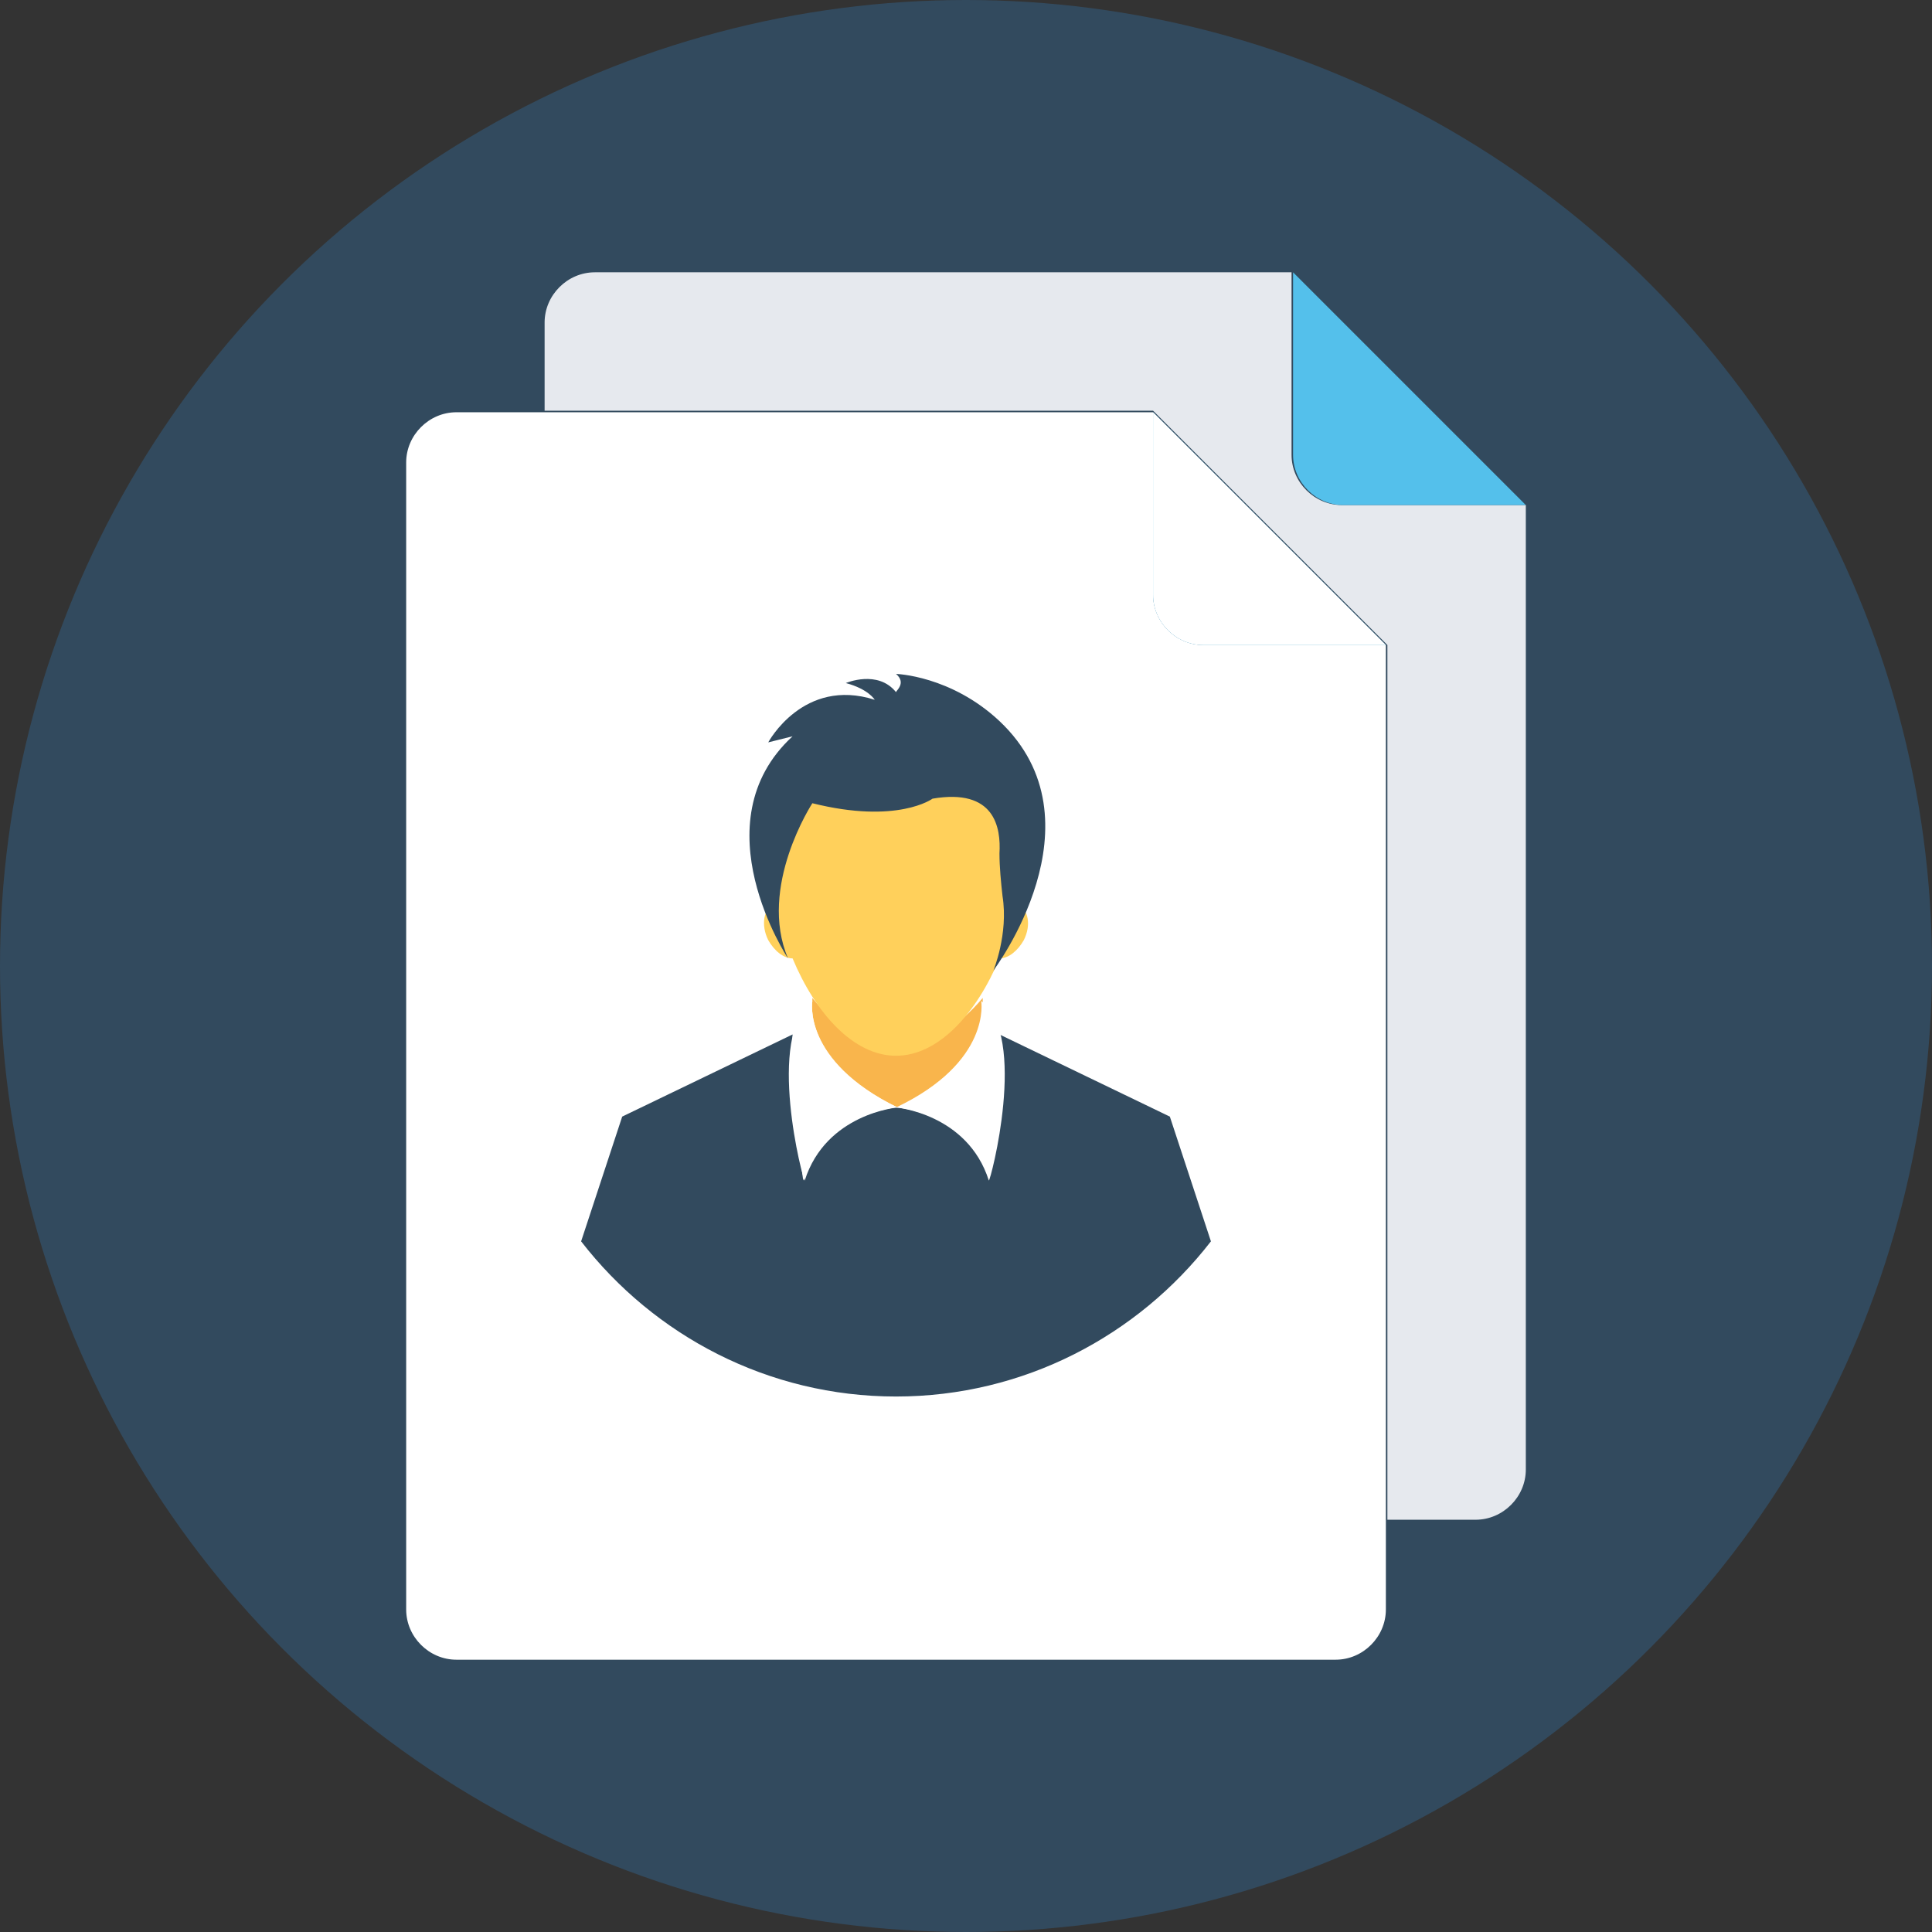 <?xml version="1.0" encoding="iso-8859-1"?>
<!-- Uploaded to: SVG Repo, www.svgrepo.com, Generator: SVG Repo Mixer Tools -->
<svg height="800px" width="800px" version="1.1" id="Layer_1" xmlns="http://www.w3.org/2000/svg" xmlns:xlink="http://www.w3.org/1999/xlink" 
	 viewBox="0 0 508 508" xml:space="preserve">
<rect x="0" y="0" width="508" height="508" fill="#333333" stroke="none"/>
<circle style="fill:#324A5E;" cx="254" cy="254" r="254"/>
<path style="fill:#E6E9EE;" d="M401.2,132.8v253.6c0,7.2-6,13.2-13.2,13.2h-23.2v-230L303.2,108h-160V84.8c0-7.2,6-13.2,13.2-13.2
	h183.2v48c0,7.2,6,13.2,13.2,13.2H401.2z"/>
<path style="fill:#54C0EB;" d="M340,71.6v48c0,7.2,6,13.2,13.2,13.2h48L340,71.6z"/>
<path style="fill:#FFFFFF;" d="M303.2,108.4H120c-7.2,0-13.2,6-13.2,13.2v301.6c0,7.2,6,13.2,13.2,13.2h231.2
	c7.2,0,13.2-6,13.2-13.2V169.6h-48c-7.2,0-13.2-6-13.2-13.2V108.4z"/>
<path style="fill:#84DBFF;" d="M303.2,108.4v48c0,7.2,6,13.2,13.2,13.2h48L303.2,108.4z"/>
<path style="fill:#FFFFFF;" d="M303.2,108.4v48c0,7.2,6,13.2,13.2,13.2h48L303.2,108.4z"/>
<path style="fill:#F9B54C;" d="M236,291.2C235.6,291.2,235.6,291.2,236,291.2C235.6,291.2,235.6,291.2,236,291.2
	c-25.2-12.4-22.4-28-22.4-28c0-0.4,0-0.4,0-0.8c6,7.6,14,12.4,22.4,12.4s16-4.8,22.4-12.4c0,0.4,0,0.4,0,0.8c0,0,0,0,0,0.4
	C258.4,266,258.8,280,236,291.2z"/>
<path style="fill:#F1543F;" d="M236,291.2C235.6,291.2,235.6,291.2,236,291.2C235.6,291.2,235.6,291.2,236,291.2L236,291.2z"/>
<path style="fill:#324A5E;" d="M235.6,367.2c33.6,0,63.6-16,82.8-40.8l-10.8-32.8L262.8,272c0,7.6-0.4,21.2-2.8,38
	c-5.6-17.6-24.4-18.8-24.4-18.8s-18.8,1.6-24.4,19.2c-2.4-17.2-2.8-30.4-2.8-38.4l-44.8,21.6l-10.8,32.8
	C172,351.2,202,367.2,235.6,367.2z"/>
<g>
	<path style="fill:#FFFFFF;" d="M258,263.2c0,0,2.8,16-22.4,28c0,0,18.8,1.6,24.4,19.2C260.4,310.8,270.4,272.4,258,263.2z"/>
	<path style="fill:#FFFFFF;" d="M213.6,263.2c0,0-2.8,16,22.4,28c0,0-18.8,1.6-24.4,19.2C211.2,310.8,201.2,272.4,213.6,263.2z"/>
</g>
<path style="fill:#FFD05B;" d="M267.6,237.6L267.6,237.6c0.8-4.4,1.2-9.2,1.2-13.2c0-24-14.8-33.6-33.2-33.6s-33.2,9.6-33.2,33.6
	c0,4.4,0.4,8.8,1.2,13.2l0,0c-2.8,1.2-3.6,5.6-1.6,9.6c1.6,2.8,4,4.8,6.4,4.8c6,14.4,16,25.6,27.2,25.6s21.2-11.2,27.2-25.6
	c2.4,0,4.8-2,6.4-4.8C271.2,243.2,270.4,239.2,267.6,237.6z"/>
<path style="fill:#324A5E;" d="M235.6,177.2c0,0,14.4,0.4,27.2,12.4c28,26.4-1.6,65.6-1.6,65.6s4-9.6,2.4-19.6
	c-0.4-3.6-0.8-7.6-0.8-11.2c0.4-6.8-1.2-17.2-17.6-14.4c0,0-9.2,6.8-31.6,1.2c0,0-14.4,22-6.4,40.8c0,0-23.6-35.6,1.2-58.4l-6.4,1.6
	c0,0,9.2-17.2,28-11.2c0,0-1.6-2.8-7.6-4.4c0,0,8.4-3.6,13.2,2.4C235.6,181.6,238.4,179.6,235.6,177.2z"/>
</svg>